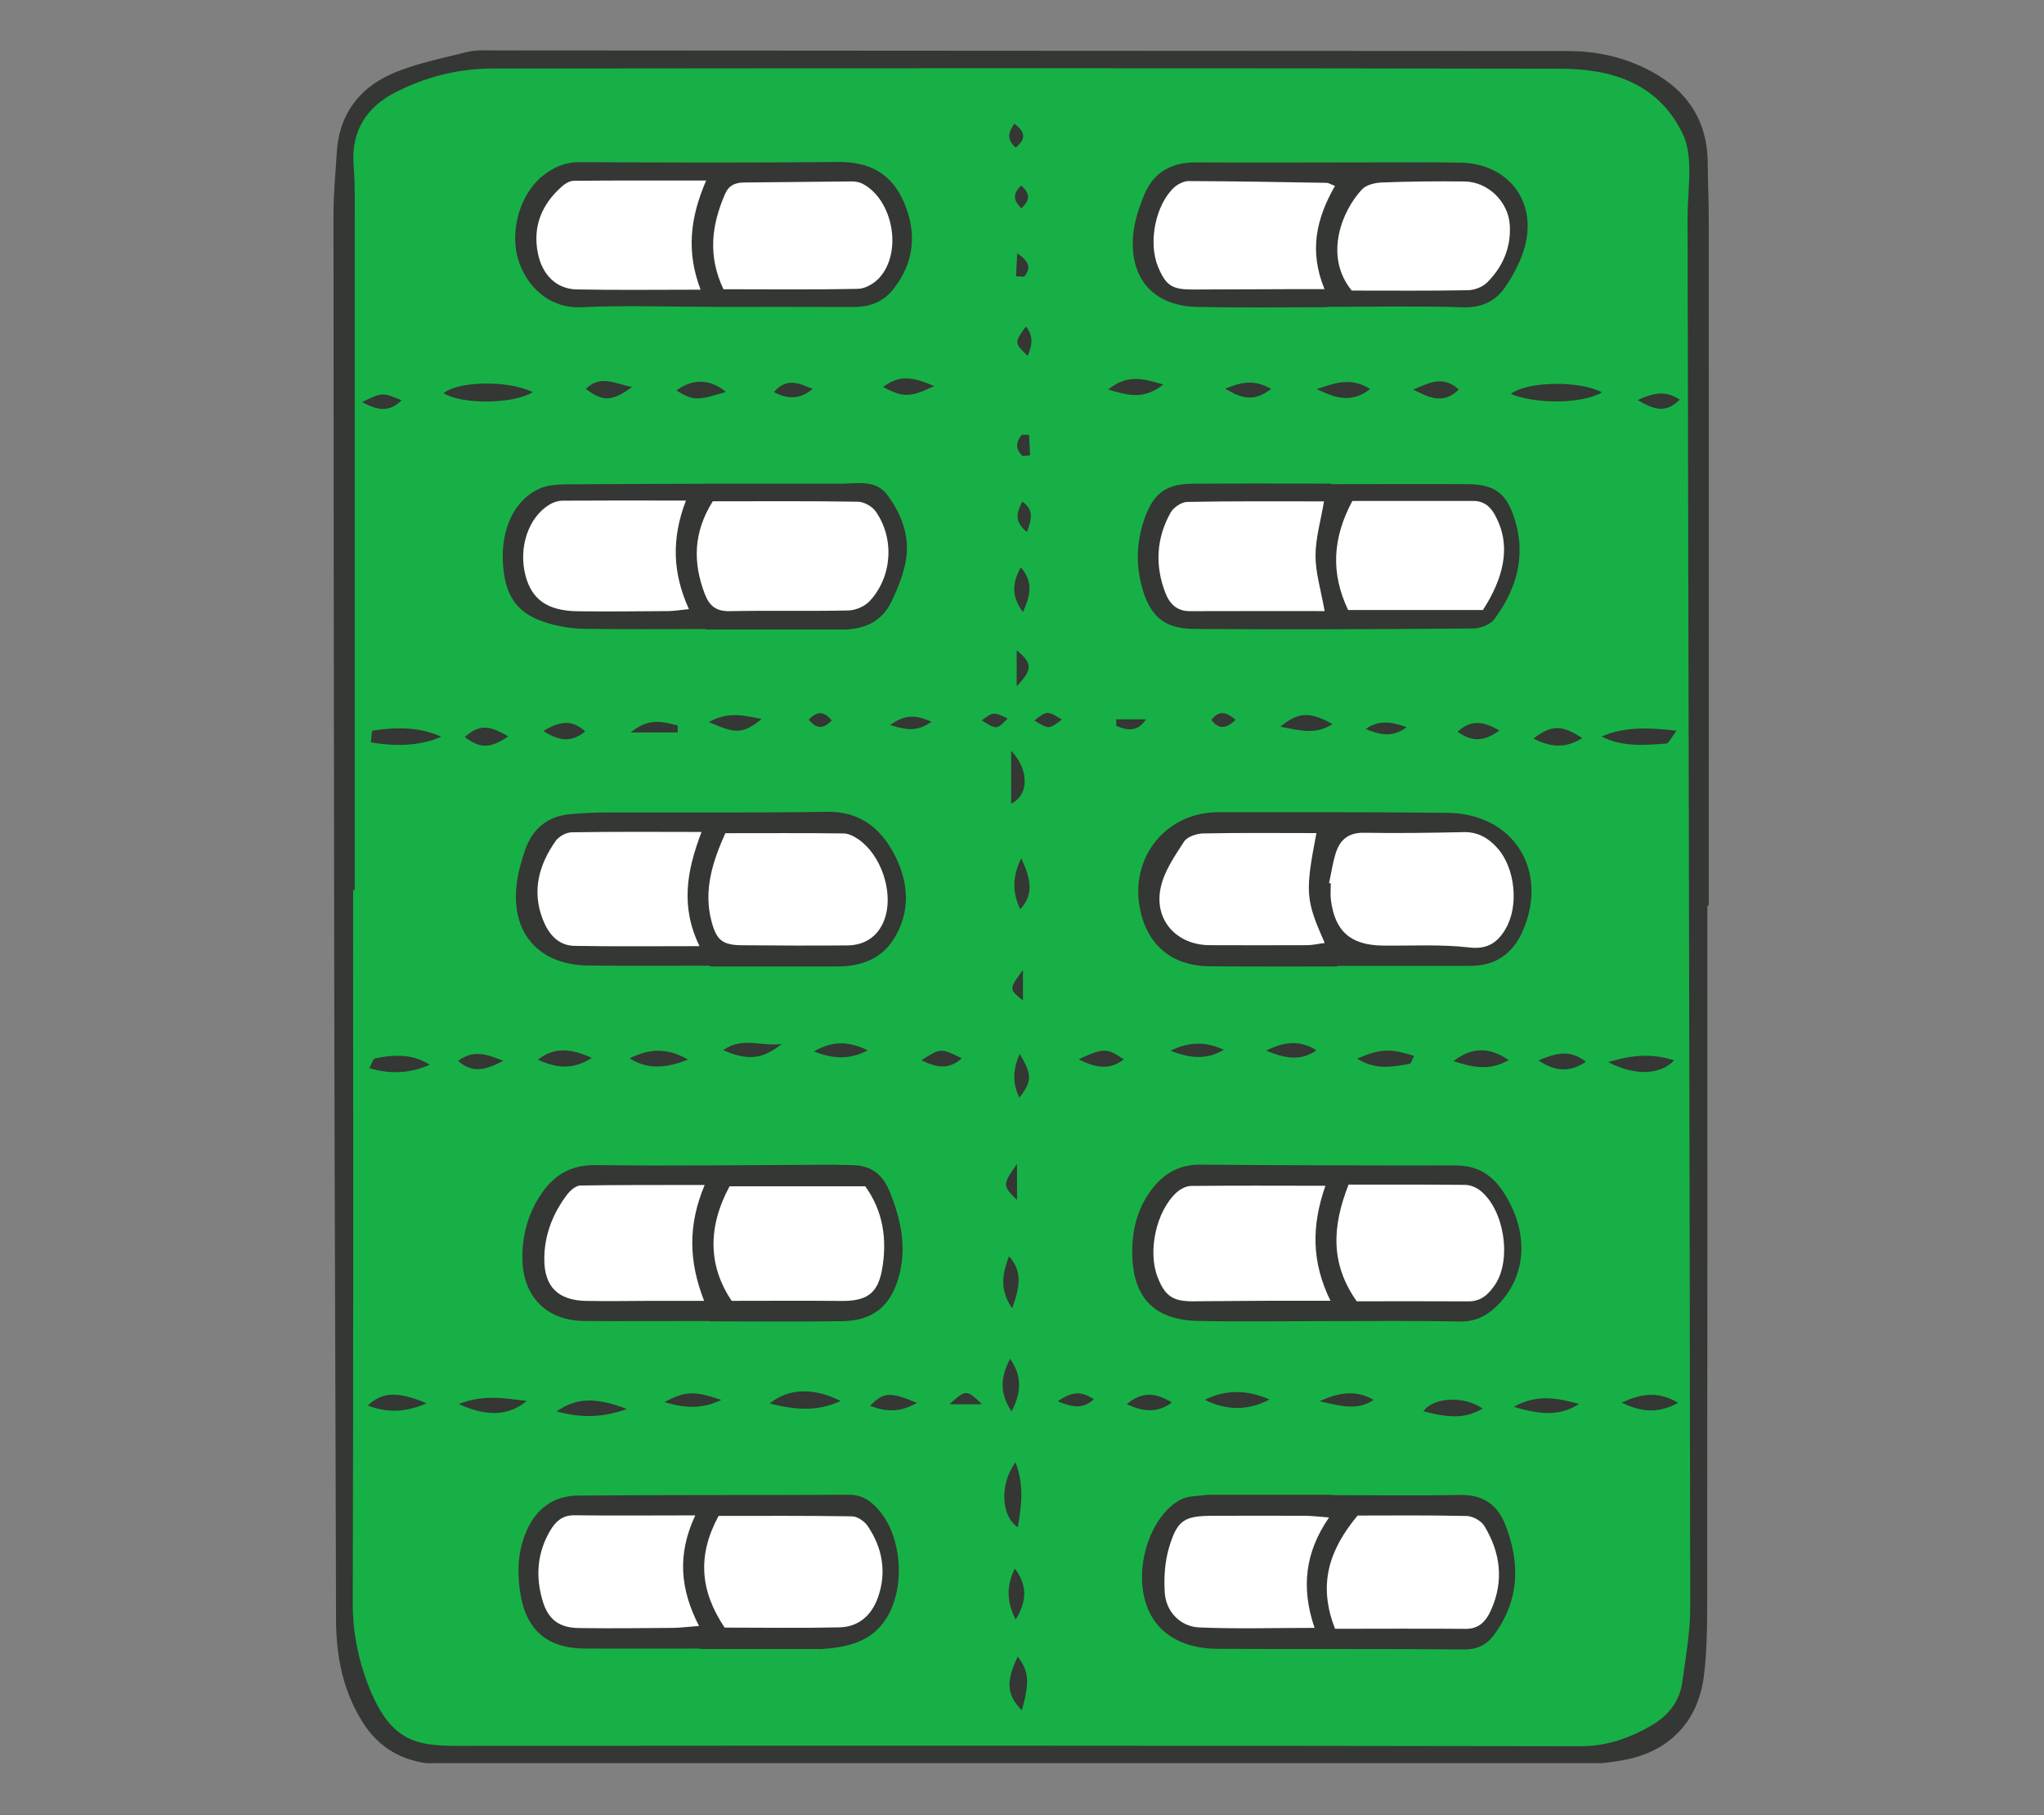 <svg xmlns="http://www.w3.org/2000/svg" xmlns:xlink="http://www.w3.org/1999/xlink" width="429" zoomAndPan="magnify" viewBox="0 0 321.75 285.75" height="381" preserveAspectRatio="xMidYMid meet" version="1.0"><rect x="0" y="0" width="321.75" height="285.75" fill="#808080" stroke="none"/><defs><clipPath id="764b3f34ae"><path d="M 52.273 7.785 L 269 7.785 L 269 277.551 L 52.273 277.551 Z M 52.273 7.785 " clip-rule="nonzero"/></clipPath></defs><g clip-path="url(#764b3f34ae)"><path fill="#343733" d="M 268.98 142.555 C 268.91 142.555 268.828 142.555 268.758 142.555 C 268.758 179.371 268.773 216.199 268.73 253.016 C 268.73 256.648 268.66 260.309 268.203 263.898 C 267.27 271.074 262.719 275.75 255.625 277.059 C 253.203 277.504 250.711 277.754 248.25 277.754 C 189.449 277.781 130.648 277.754 71.852 277.742 C 70.543 277.742 69.219 277.781 67.926 277.656 C 63.309 277.211 59.66 275.168 57.129 271.172 C 53.984 266.207 52.914 260.754 52.898 254.949 C 52.828 222.934 52.676 190.918 52.621 158.891 C 52.551 117.133 52.512 75.363 52.496 33.594 C 52.496 30.395 52.828 27.207 53.012 24.008 C 53.344 18.207 56.391 14.004 61.457 11.723 C 65.242 10.012 69.441 9.23 73.504 8.188 C 74.883 7.84 76.398 7.938 77.859 7.938 C 134.184 7.965 190.508 8.023 246.832 8.035 C 250.992 8.035 254.941 8.844 258.656 10.594 C 264.961 13.559 268.73 18.316 268.812 25.555 C 268.84 28.613 268.98 31.66 268.98 34.723 C 268.996 70.66 268.98 106.602 268.98 142.555 Z M 268.98 142.555 " fill-opacity="1" fill-rule="nonzero"/></g><path fill="#17b047" d="M 55.836 140.105 C 55.836 105.027 55.836 69.938 55.836 34.859 C 55.836 31.953 55.906 29.031 55.668 26.137 C 55.195 20.629 57.727 16.801 62.375 14.465 C 67.078 12.086 72.211 10.789 77.5 10.789 C 133.543 10.734 189.59 10.707 245.621 10.816 C 253.648 10.832 260.996 13.031 264.891 21.086 C 265.602 22.562 265.852 24.371 265.906 26.027 C 265.988 28.781 265.641 31.551 265.641 34.305 C 265.781 107.227 265.977 180.164 266.059 253.086 C 266.059 256.98 265.348 260.879 264.82 264.758 C 264.402 267.848 262.582 270.102 259.938 271.633 C 256.5 273.609 252.953 274.887 248.805 274.887 C 189.852 274.789 130.898 274.777 71.949 274.832 C 65.492 274.832 61.344 274.137 57.895 265.094 C 56.336 261.004 55.516 256.812 55.527 252.336 C 55.641 214.934 55.586 177.52 55.586 140.105 C 55.668 140.105 55.75 140.105 55.836 140.105 Z M 210.516 152.141 C 210.516 152.113 210.516 152.07 210.516 152.043 C 217.484 152.043 224.457 152.031 231.426 152.043 C 235.352 152.059 238.078 150.18 239.637 146.688 C 243.91 137.102 238.301 128.082 227.895 127.957 C 215.844 127.82 203.793 127.859 191.73 127.859 C 183.703 127.859 178 134.75 179.375 142.68 C 180.418 148.676 184.387 152.086 190.492 152.113 C 197.156 152.168 203.836 152.141 210.516 152.141 Z M 111.754 152.016 C 111.754 152.059 111.754 152.098 111.754 152.141 C 118.449 152.141 125.125 152.141 131.82 152.141 C 135.367 152.141 138.539 151.055 140.527 148.062 C 143.465 143.641 143.062 138.785 140.711 134.371 C 138.609 130.406 135.352 127.723 130.273 127.793 C 118.641 127.973 107.023 127.859 95.391 127.902 C 93.5 127.902 91.609 128 89.73 128.168 C 86.18 128.488 83.816 130.477 82.66 133.789 C 82.051 135.555 81.535 137.406 81.324 139.27 C 80.434 146.922 84.859 151.902 92.566 151.988 C 98.969 152.07 105.355 152.016 111.754 152.016 Z M 110.281 259.512 C 110.281 259.543 110.281 259.555 110.281 259.582 C 116.375 259.582 122.48 259.582 128.578 259.582 C 128.867 259.582 129.16 259.598 129.453 259.582 C 133.309 259.293 136.965 258.539 139.332 255.047 C 142.531 250.332 142.102 242.219 138.457 237.852 C 137.203 236.359 135.812 235.305 133.668 235.305 C 119.434 235.375 105.203 235.305 90.969 235.43 C 87.168 235.457 84.398 237.473 82.871 241.023 C 81.562 244.043 81.383 247.188 81.84 250.414 C 82.676 256.438 85.973 259.457 91.984 259.512 C 98.078 259.543 104.188 259.512 110.281 259.512 Z M 209.637 235.359 C 209.637 235.344 209.637 235.316 209.637 235.305 C 203.379 235.305 197.129 235.305 190.867 235.305 C 190.578 235.305 190.285 235.262 189.992 235.316 C 188.586 235.539 186.988 235.43 185.805 236.082 C 181.199 238.613 178.652 246.156 180.238 251.93 C 181.547 256.703 185.582 259.512 191.605 259.555 C 204.559 259.625 217.516 259.527 230.453 259.652 C 232.625 259.668 234.086 258.875 235.254 257.258 C 239.219 251.793 239.316 245.918 236.895 239.883 C 235.629 236.738 233.277 235.246 229.73 235.332 C 223.039 235.469 216.332 235.359 209.637 235.359 Z M 111.645 207.949 C 111.645 207.965 111.645 207.992 111.645 208.004 C 118.629 208.004 125.613 208.09 132.598 207.977 C 137.383 207.906 140.152 205.652 141.461 201.074 C 142.797 196.359 141.809 191.891 140 187.48 C 138.859 184.715 136.91 183.379 133.949 183.406 C 132.934 183.406 131.914 183.348 130.887 183.348 C 118.516 183.391 106.148 183.57 93.777 183.406 C 89.547 183.348 86.863 185.242 84.844 188.484 C 82.969 191.504 82.117 194.926 82.242 198.488 C 82.453 204.289 86.168 207.895 91.984 207.949 C 98.551 207.992 105.09 207.949 111.645 207.949 Z M 112.449 48.301 C 112.449 48.301 112.449 48.316 112.449 48.316 C 119.727 48.316 126.992 48.289 134.266 48.328 C 136.926 48.344 139.109 47.523 140.738 45.379 C 143.938 41.18 144.355 36.641 142.281 31.828 C 140.32 27.266 136.812 25.441 131.887 25.496 C 118.363 25.637 104.84 25.594 91.301 25.523 C 88.938 25.512 87.059 26.348 85.348 27.75 C 81.84 30.617 80.211 36.363 81.574 40.859 C 82.855 45.102 86.488 48.594 91.512 48.359 C 98.469 48.051 105.465 48.301 112.449 48.301 Z M 209.125 207.965 C 209.125 207.965 209.125 207.977 209.125 207.965 C 215.969 207.977 222.816 207.879 229.648 208.031 C 232.039 208.09 233.82 207.297 235.492 205.707 C 240.348 201.074 240.805 194.117 236.715 187.746 C 234.918 184.949 232.57 183.461 229.16 183.461 C 215.762 183.477 202.375 183.445 188.977 183.336 C 185.191 183.309 182.633 185.129 180.699 188.082 C 178.891 190.836 178.191 193.953 178.223 197.223 C 178.289 204.234 181.617 207.781 188.602 207.934 C 195.434 208.09 202.277 207.965 209.125 207.965 Z M 208.941 48.359 C 208.941 48.344 208.941 48.316 208.941 48.301 C 216.055 48.301 223.176 48.148 230.285 48.371 C 233.266 48.469 235.461 47.383 236.965 45.156 C 238.316 43.152 239.512 40.887 240.098 38.547 C 241.848 31.496 237.285 25.777 229.996 25.609 C 225.055 25.512 220.117 25.555 215.191 25.566 C 206.188 25.566 197.188 25.621 188.184 25.566 C 184.441 25.555 181.656 27.098 180.195 30.492 C 179.293 32.594 178.543 34.891 178.359 37.145 C 177.816 43.961 181.688 48.191 188.477 48.316 C 195.293 48.457 202.125 48.359 208.941 48.359 Z M 111.145 99.02 C 111.145 99.047 111.145 99.074 111.145 99.102 C 118.266 99.102 125.391 99.086 132.516 99.102 C 135.992 99.117 138.844 97.891 140.363 94.637 C 141.336 92.547 142.254 90.348 142.617 88.094 C 143.215 84.34 141.891 80.875 139.664 77.898 C 137.816 75.422 134.895 76.145 132.359 76.145 C 117.961 76.117 103.574 76.156 89.172 76.242 C 87.754 76.254 86.211 76.352 84.957 76.91 C 80.867 78.719 78.738 83.449 79.195 89.098 C 79.613 94.16 81.633 96.793 86.434 98.156 C 88.211 98.656 90.105 98.961 91.957 98.988 C 98.344 99.074 104.742 99.02 111.145 99.02 Z M 209.555 76.215 C 209.555 76.184 209.555 76.156 209.555 76.129 C 202.293 76.129 195.027 76.09 187.766 76.145 C 183.633 76.172 181.645 77.59 180.238 81.43 C 178.957 84.922 178.75 88.5 179.684 92.145 C 180.891 96.82 183.105 98.961 187.891 99.004 C 202.555 99.117 217.234 99.047 231.902 98.934 C 233.043 98.922 234.602 98.32 235.238 97.461 C 238.676 92.812 240.234 87.637 238.48 81.891 C 237.176 77.605 235.309 76.242 230.898 76.215 C 223.789 76.172 216.664 76.215 209.555 76.215 Z M 69.82 61.895 C 72.742 63.719 80.879 63.621 83.859 61.73 C 80.113 59.852 72.199 59.949 69.82 61.895 Z M 252.172 61.77 C 248.445 59.809 240.277 60.074 237.812 62.02 C 241.836 63.637 248.973 63.605 252.172 61.77 Z M 252.102 115.938 C 255.375 117.621 258.852 117.301 262.289 117.051 C 262.68 117.023 263.027 116.172 263.918 115.02 C 259.395 114.52 255.75 114.379 252.102 115.938 Z M 58.562 115.031 C 58.508 115.645 58.438 116.258 58.383 116.871 C 62.082 117.453 65.77 117.551 69.484 115.98 C 65.883 114.352 62.234 114.461 58.562 115.031 Z M 98.691 221.809 C 93.777 219.914 90.746 220.012 87.602 222.184 C 91.414 223.184 94.586 223.242 98.691 221.809 Z M 132.32 220.543 C 128.145 218.414 124.164 218.496 121.16 220.93 C 125.086 221.918 128.547 222.281 132.32 220.543 Z M 159.855 230.184 C 157.352 233.551 157.531 238.645 160.215 240.41 C 160.828 236.961 161.203 233.691 159.855 230.184 Z M 199.844 220.305 C 196.379 218.789 192.969 218.691 189.645 220.348 C 193.082 222.07 196.477 222.086 199.844 220.305 Z M 253.16 167.195 C 257.309 169.379 261.312 169.254 263.539 166.918 C 260.047 165.805 256.93 166.039 253.16 167.195 Z M 233.391 221.738 C 230.48 219.691 225.625 219.914 224.055 222.168 C 228.449 223.324 230.871 223.211 233.391 221.738 Z M 67.648 167.613 C 64.922 165.859 61.973 166.012 59.023 166.609 C 58.703 166.68 58.535 167.434 58.133 168.141 C 61.594 169.172 64.602 168.934 67.648 167.613 Z M 67.16 220.902 C 62.609 218.969 60.078 219.121 57.895 221.266 C 60.898 222.391 63.656 222.406 67.16 220.902 Z M 99.105 166.598 C 101.82 168.309 104.66 168.266 108.289 166.793 C 104.812 164.773 102.027 165.18 99.105 166.598 Z M 213.633 166.641 C 216.582 168.516 219.238 167.918 221.855 167.488 C 222.148 167.445 222.328 166.695 222.594 166.207 C 218.738 165.023 217.387 165.066 213.633 166.641 Z M 84.652 166.82 C 87.352 168.031 90.035 168.559 93.152 166.527 C 89.965 165.094 87.309 164.719 84.652 166.82 Z M 255.262 220.805 C 257.945 222.086 260.742 222.738 264.168 220.82 C 260.898 218.887 258.141 219.457 255.262 220.805 Z M 159.16 126.496 C 161.93 125.258 162.094 121.238 159.16 118.176 C 159.16 121.211 159.16 123.828 159.16 126.496 Z M 160.855 269.238 C 162.109 264.746 161.957 263.074 160.203 260.766 C 158.34 264.719 158.422 266.777 160.855 269.238 Z M 237.48 166.875 C 234.434 164.762 231.621 164.832 228.797 167.043 C 231.789 168.031 234.488 168.613 237.48 166.875 Z M 158.992 213.891 C 157.727 216.422 157.07 218.941 159.242 222.195 C 160.914 218.926 160.773 216.422 158.992 213.891 Z M 174.422 61.324 C 177.566 62.215 179.934 63.008 183.133 60.531 C 179.906 59.613 177.539 58.848 174.422 61.324 Z M 249.07 116.188 C 245.773 114.043 244.242 114.102 241.363 116.27 C 243.852 117.469 246.133 118.023 249.07 116.188 Z M 158.824 197.75 C 157.906 200.309 157.184 202.801 159.324 205.961 C 160.523 202.648 161.008 200.156 158.824 197.75 Z M 159.883 254.949 C 161.371 252.461 162.012 249.926 159.742 246.906 C 158.281 249.898 158.574 252.391 159.883 254.949 Z M 114.258 61.699 C 111.879 59.641 108.973 59.559 106.48 61.477 C 109.141 63.078 109.695 63.105 114.258 61.699 Z M 72.211 221.016 C 76.621 223.059 80.129 222.891 82.91 220.527 C 79.309 220.109 76.137 219.484 72.211 221.016 Z M 160.605 143.125 C 162.832 140.719 162.207 138.254 160.758 135.098 C 159.285 138.129 159.383 140.578 160.605 143.125 Z M 80.016 115.922 C 76.844 114.059 75.426 114.074 73.145 116.02 C 75.664 117.871 77.109 117.855 80.016 115.922 Z M 184.469 220.777 C 182.199 219.387 179.961 218.844 177.371 221.043 C 180.098 222.309 182.297 222.406 184.469 220.777 Z M 222.453 61.312 C 224.762 62.48 227.102 63.816 229.633 61.324 C 227.059 58.934 224.75 60.422 222.453 61.312 Z M 147.066 60.781 C 143.91 59.406 141.559 58.891 139.012 60.938 C 142.211 62.59 143.188 62.59 147.066 60.781 Z M 248.57 221 C 245.371 220.18 242.156 219.316 238.273 221.461 C 242.309 222.656 245.465 223.02 248.57 221 Z M 207.258 61.254 C 209.902 62.48 212.59 63.676 215.676 61.242 C 212.59 59.254 209.93 60.379 207.258 61.254 Z M 144.34 220.832 C 140.055 219.051 139.109 219.137 136.965 221.293 C 139.402 222.238 141.57 222.418 144.34 220.832 Z M 145.035 166.902 C 147.125 167.918 149.195 168.586 151.395 166.598 C 148.125 164.969 148.043 164.969 145.035 166.902 Z M 207.219 165.344 C 204.531 163.578 201.902 164.066 199.312 165.387 C 201.945 166.473 204.559 167.211 207.219 165.344 Z M 92.219 61.215 C 94.891 63.273 96.352 63.23 99.484 60.922 C 96.895 60.449 94.598 58.906 92.219 61.215 Z M 209.766 113.977 C 206.117 111.984 204.422 112.07 201.527 114.395 C 204.422 114.906 206.926 115.797 209.766 113.977 Z M 160.691 89.305 C 159.324 91.781 159.172 93.828 161.023 96.359 C 162.18 93.73 162.723 91.672 160.691 89.305 Z M 104.59 220.707 C 107.984 221.75 110.559 221.781 113.551 220.375 C 109.223 218.926 107.969 218.953 104.59 220.707 Z M 113.828 165.316 C 117.641 166.973 120.035 166.793 123.039 164.344 C 119.602 164.762 116.973 163.148 113.828 165.316 Z M 249.641 167.141 C 246.898 164.984 244.535 165.973 242.168 166.93 C 244.492 168.477 246.832 169.031 249.641 167.141 Z M 160.453 172.789 C 162.469 170.23 162.469 169.172 160.508 165.887 C 159.465 168.309 159.312 170.41 160.453 172.789 Z M 136.605 165.332 C 133.977 164.105 131.375 163.594 128.133 165.512 C 131.5 166.875 134.074 166.668 136.605 165.332 Z M 169.789 166.766 C 172.602 168.141 174.688 168.477 176.898 166.766 C 174.242 164.941 173.656 164.926 169.789 166.766 Z M 111.59 113.656 C 115.887 115.59 116.918 115.52 119.91 113.184 C 117.07 112.625 114.719 111.957 111.59 113.656 Z M 85.527 115.074 C 88.254 116.801 90.078 116.801 92.121 115.129 C 90.105 113.32 88.281 113.406 85.527 115.074 Z M 160.035 108.047 C 162.598 105.348 162.512 104.387 160.035 102.371 C 160.035 104.445 160.035 106.254 160.035 108.047 Z M 236.031 114.992 C 233.363 113.461 231.512 113.293 229.438 115.188 C 231.609 116.715 233.457 116.871 236.031 114.992 Z M 216.234 220.359 C 213.672 218.926 211.168 218.984 207.73 220.582 C 211.238 221.402 213.73 222.059 216.234 220.359 Z M 106.691 115.297 C 106.676 114.934 106.676 114.559 106.664 114.199 C 104.449 113.684 102.211 112.848 99.289 115.297 C 102.363 115.297 104.52 115.297 106.691 115.297 Z M 192.664 165.246 C 190.145 164.148 187.625 163.746 184.246 165.402 C 187.625 166.738 190.133 166.75 192.664 165.246 Z M 200.109 61.227 C 197.379 59.684 195.488 60.145 192.871 61.172 C 195.543 62.844 197.477 63.23 200.109 61.227 Z M 79.238 166.988 C 76.969 166.137 74.703 165.055 72.102 167 C 74.633 169.27 76.957 168.129 79.238 166.988 Z M 160.09 183.223 C 157.797 186.453 157.809 186.676 160.09 188.902 C 160.09 187.035 160.09 185.465 160.09 183.223 Z M 57.004 63.289 C 59.594 64.719 61.344 64.844 63.223 63.008 C 60.164 61.758 60.164 61.758 57.004 63.289 Z M 221.422 114.461 C 219.254 113.695 217.07 113.223 214.98 114.754 C 217.125 115.672 219.266 116.16 221.422 114.461 Z M 257.793 62.98 C 260.426 64.527 262.203 65.098 264.418 62.898 C 262.273 61.52 260.52 61.715 257.793 62.98 Z M 161.023 152.699 C 158.797 155.703 158.797 155.703 161.023 157.484 C 161.023 155.758 161.023 154.227 161.023 152.699 Z M 154.539 113.406 C 156.891 114.879 156.891 114.879 158.629 113.098 C 156.348 112.043 156.348 112.043 154.539 113.406 Z M 127.938 61.215 C 126.016 60.531 124.027 59.211 121.816 61.715 C 124.18 62.98 126.059 62.773 127.938 61.215 Z M 162.82 113.418 C 165.129 114.824 165.129 114.824 167.145 113.266 C 164.852 111.859 164.852 111.859 162.82 113.418 Z M 161.484 51.391 C 159.645 53.965 159.645 53.965 161.762 56.023 C 162.469 54.367 162.75 52.934 161.484 51.391 Z M 146.637 113.613 C 144.188 112.57 142.574 112.375 140.109 114.141 C 142.715 114.895 144.285 115.254 146.637 113.613 Z M 166.504 220.598 C 168.914 221.543 170.414 221.863 172.184 220.277 C 170.262 218.996 168.816 218.969 166.504 220.598 Z M 154.594 221.055 C 152.105 218.703 152.09 218.703 149.449 221.055 C 151.34 221.055 152.785 221.055 154.594 221.055 Z M 175.703 113.238 C 175.703 113.586 175.715 113.918 175.715 114.266 C 177.387 114.965 179 115.312 180.406 113.238 C 178.848 113.238 177.273 113.238 175.703 113.238 Z M 159.676 19.473 C 158.617 20.934 158.504 22.02 159.883 23.23 C 161.582 21.84 161.387 20.781 159.676 19.473 Z M 194.516 113.32 C 193.012 112.055 191.898 111.762 190.688 113.336 C 191.773 114.742 192.859 114.852 194.516 113.32 Z M 161.648 83.754 C 162.402 81.68 162.789 80.344 160.941 78.953 C 160.078 80.664 159.52 81.973 161.648 83.754 Z M 160.98 71.801 C 161.371 71.762 161.762 71.719 162.152 71.676 C 162.094 70.605 162.039 69.52 161.984 68.449 C 161.609 68.449 161.219 68.434 160.844 68.434 C 159.98 69.492 159.703 70.594 160.98 71.801 Z M 159.938 43.488 C 160.371 43.516 160.789 43.531 161.219 43.559 C 162.082 42.457 162.414 41.387 160.121 39.871 C 160.035 41.441 159.98 42.473 159.938 43.488 Z M 130.93 113.418 C 129.703 111.902 128.633 111.914 127.309 113.281 C 128.535 114.797 129.605 114.77 130.93 113.418 Z M 160.746 29.199 C 159.453 30.465 159.422 31.496 160.773 32.789 C 162.219 31.465 162.137 30.438 160.746 29.199 Z M 160.746 29.199 " fill-opacity="1" fill-rule="nonzero"/><path fill="#ffffff" d="M 209.207 139.02 C 209.543 137.477 209.777 135.891 210.238 134.371 C 210.891 132.23 212.227 131.047 214.719 131.09 C 219.949 131.188 225.195 131.102 230.426 130.992 C 232.68 130.949 234.336 131.953 235.727 133.523 C 238.508 136.656 239.137 142.625 236.98 146.254 C 235.742 148.344 234.184 149.484 231.301 149.148 C 226.852 148.633 222.301 148.898 217.793 148.855 C 212.656 148.816 210.141 146.672 209.5 141.664 C 209.387 140.801 209.484 139.926 209.484 139.047 C 209.387 139.047 209.289 139.035 209.207 139.02 Z M 111.977 144.949 C 112.77 148.023 113.73 148.773 116.82 148.801 C 122.344 148.855 127.852 148.871 133.375 148.828 C 136.438 148.801 138.582 147.09 139.402 144.184 C 140.555 140.148 138.621 134.555 135.156 132.148 C 134.477 131.672 133.613 131.215 132.82 131.199 C 126.602 131.117 120.395 131.16 114.176 131.16 C 112.09 135.805 110.754 140.188 111.977 144.949 Z M 132.137 256.176 C 135.215 256.105 137.246 254.227 138.234 251.375 C 139.598 247.395 138.887 243.609 136.562 240.188 C 136.062 239.465 134.965 238.711 134.129 238.699 C 127.031 238.586 119.938 238.629 113.117 238.629 C 109.711 244.891 110.223 250.484 114.066 256.215 C 119.965 256.215 126.059 256.312 132.137 256.176 Z M 230.73 256.41 C 232.848 256.426 233.934 255.16 234.668 253.531 C 236.77 248.926 236.215 244.43 233.652 240.215 C 233.168 239.406 231.844 238.672 230.887 238.645 C 225.082 238.504 219.281 238.574 213.703 238.574 C 209.305 243.859 207.371 249.328 210.152 256.398 C 217.098 256.398 223.914 256.355 230.73 256.41 Z M 115.176 204.777 C 120.812 204.777 126.613 204.734 132.43 204.789 C 136.355 204.832 138.148 203.676 138.832 199.922 C 139.68 195.203 139.055 190.695 136.203 186.746 C 128.91 186.746 121.816 186.746 114.844 186.746 C 111.367 193.16 111.477 199.309 115.176 204.777 Z M 135.102 45.465 C 136.23 45.438 137.594 44.629 138.398 43.754 C 142.113 39.719 140.586 31.438 135.77 28.922 C 135.281 28.668 134.672 28.559 134.113 28.559 C 128.465 28.602 122.816 28.684 117.168 28.727 C 115.734 28.738 114.73 29.145 114.105 30.59 C 112.02 35.434 111.379 40.262 113.883 45.531 C 120.953 45.531 128.035 45.617 135.102 45.465 Z M 213.562 204.848 C 219.293 204.848 225.223 204.82 231.148 204.859 C 233.168 204.875 234.348 203.707 235.352 202.215 C 237.996 198.277 236.785 190.418 233.016 187.426 C 232.387 186.926 231.457 186.535 230.664 186.523 C 224.598 186.453 218.516 186.48 212.281 186.48 C 209.652 193.16 209.43 198.961 213.562 204.848 Z M 231.051 45.688 C 232.094 45.672 233.375 45.184 234.098 44.461 C 236.547 42.012 237.871 38.992 237.66 35.445 C 237.453 31.785 234.266 28.629 230.566 28.57 C 226.211 28.516 221.855 28.559 217.516 28.727 C 216.457 28.766 215.094 29.086 214.41 29.797 C 211.211 33.191 208.359 40.344 212.781 45.742 C 218.879 45.742 224.973 45.797 231.051 45.688 Z M 110.934 93.48 C 111.629 95.305 112.672 96.25 114.816 96.207 C 121.062 96.082 127.324 96.234 133.57 96.098 C 134.711 96.066 136.145 95.441 136.91 94.605 C 140.461 90.781 140.836 84.742 137.828 80.484 C 137.273 79.707 136.008 78.996 135.059 78.98 C 127.504 78.855 119.965 78.914 112.199 78.914 C 109.109 83.84 109.07 88.582 110.934 93.48 Z M 235.906 82.293 C 235.141 80.484 234.184 78.855 231.902 78.855 C 225.516 78.844 219.141 78.855 212.879 78.855 C 209.75 84.699 209.445 90.211 212.211 96.027 C 219.238 96.027 226.184 96.027 233.43 96.027 C 236.785 90.852 237.59 86.246 235.906 82.293 Z M 235.906 82.293 " fill-opacity="1" fill-rule="nonzero"/><path fill="#ffffff" d="M 207.219 131.145 C 205.422 140.523 205.508 141.609 208.527 148.441 C 207.523 148.566 206.621 148.789 205.715 148.789 C 200.621 148.816 195.531 148.801 190.422 148.789 C 185.234 148.773 181.617 144.852 182.703 139.742 C 183.242 137.168 184.898 134.777 186.375 132.496 C 186.875 131.715 188.336 131.227 189.367 131.199 C 195.184 131.074 200.996 131.145 207.219 131.145 Z M 89.992 131.02 C 89.133 131.035 87.977 131.66 87.477 132.371 C 84.844 136.098 83.703 140.215 85.418 144.668 C 86.277 146.91 87.766 148.844 90.426 148.898 C 96.77 149.012 103.129 148.941 110.113 148.941 C 107.094 142.734 108.082 137.113 110.434 130.965 C 103.281 130.949 96.629 130.91 89.992 131.02 Z M 90.355 238.531 C 88.449 238.52 87.391 239.602 86.57 241.008 C 84.555 244.473 84.289 248.16 85.402 251.957 C 86.266 254.895 87.961 256.242 91.121 256.285 C 96.059 256.355 101.012 256.301 105.953 256.258 C 107.176 256.242 108.402 256.078 110.031 255.953 C 107.109 250.262 106.523 244.793 109.445 238.547 C 102.543 238.559 96.449 238.602 90.355 238.531 Z M 205.383 238.613 C 200.582 238.586 195.793 238.602 190.992 238.613 C 186.473 238.629 185.359 239.199 184.051 243.512 C 183.355 245.809 183.188 248.367 183.355 250.777 C 183.562 253.727 185.816 256.062 188.77 256.188 C 194.68 256.438 200.621 256.258 206.926 256.258 C 204.781 249.926 205.422 244.363 209.207 238.879 C 207.578 238.754 206.48 238.613 205.383 238.613 Z M 91.355 186.621 C 90.648 186.633 89.785 187.383 89.297 188.012 C 87.043 190.973 85.707 194.34 85.68 198.098 C 85.637 202.551 87.852 204.734 92.359 204.789 C 95.699 204.848 99.051 204.789 102.391 204.777 C 105.062 204.777 107.746 204.777 110.836 204.777 C 108.387 198.488 108.289 192.824 110.922 186.535 C 104.02 186.562 97.688 186.508 91.355 186.621 Z M 111.156 28.418 C 103.617 28.418 96.977 28.391 90.34 28.461 C 89.703 28.461 88.965 28.891 88.449 29.352 C 85.289 32.148 83.828 35.625 84.664 39.844 C 85.348 43.293 87.602 45.504 90.801 45.562 C 97.02 45.688 103.227 45.602 110.281 45.602 C 108.027 39.66 108.598 34.348 111.156 28.418 Z M 187.473 186.688 C 186.707 186.703 185.805 187.176 185.207 187.719 C 181.992 190.652 180.629 196.984 182.227 201.062 C 183.398 204.039 184.621 204.859 187.793 204.848 C 191.855 204.82 195.918 204.777 199.98 204.762 C 202.961 204.75 205.953 204.762 209.43 204.762 C 206.465 198.711 206.41 193.047 208.637 186.66 C 201.082 186.648 194.277 186.621 187.473 186.688 Z M 208.844 28.781 C 201.598 28.656 194.359 28.531 187.113 28.504 C 186.359 28.504 185.441 28.961 184.859 29.477 C 181.879 32.191 180.699 38.199 182.297 42.012 C 183.551 45.004 184.523 45.602 187.918 45.574 C 192.844 45.547 197.785 45.531 202.711 45.52 C 204.492 45.52 206.285 45.52 208.496 45.52 C 206.02 39.496 207.203 34.402 210.141 29.27 C 209.387 28.977 209.125 28.793 208.844 28.781 Z M 88.574 78.816 C 87.895 78.816 87.141 79.051 86.543 79.398 C 83.176 81.402 81.574 86.188 82.715 90.586 C 83.703 94.383 86.18 96.152 90.91 96.223 C 95.699 96.289 100.484 96.223 105.27 96.195 C 106.203 96.18 107.121 96.012 108.445 95.887 C 105.883 90.238 105.66 84.867 107.969 78.801 C 101.027 78.789 94.809 78.773 88.574 78.816 Z M 207.078 87.484 C 207.078 84.715 207.914 81.945 208.414 78.926 C 201.082 78.926 193.973 78.871 186.875 79.012 C 185.973 79.023 184.719 79.887 184.258 80.707 C 182.02 84.727 181.781 88.984 183.426 93.285 C 184.078 94.996 185.219 96.223 187.293 96.207 C 194.25 96.18 201.191 96.195 208.512 96.195 C 207.926 92.855 207.078 90.168 207.078 87.484 Z M 207.078 87.484 " fill-opacity="1" fill-rule="nonzero"/></svg>